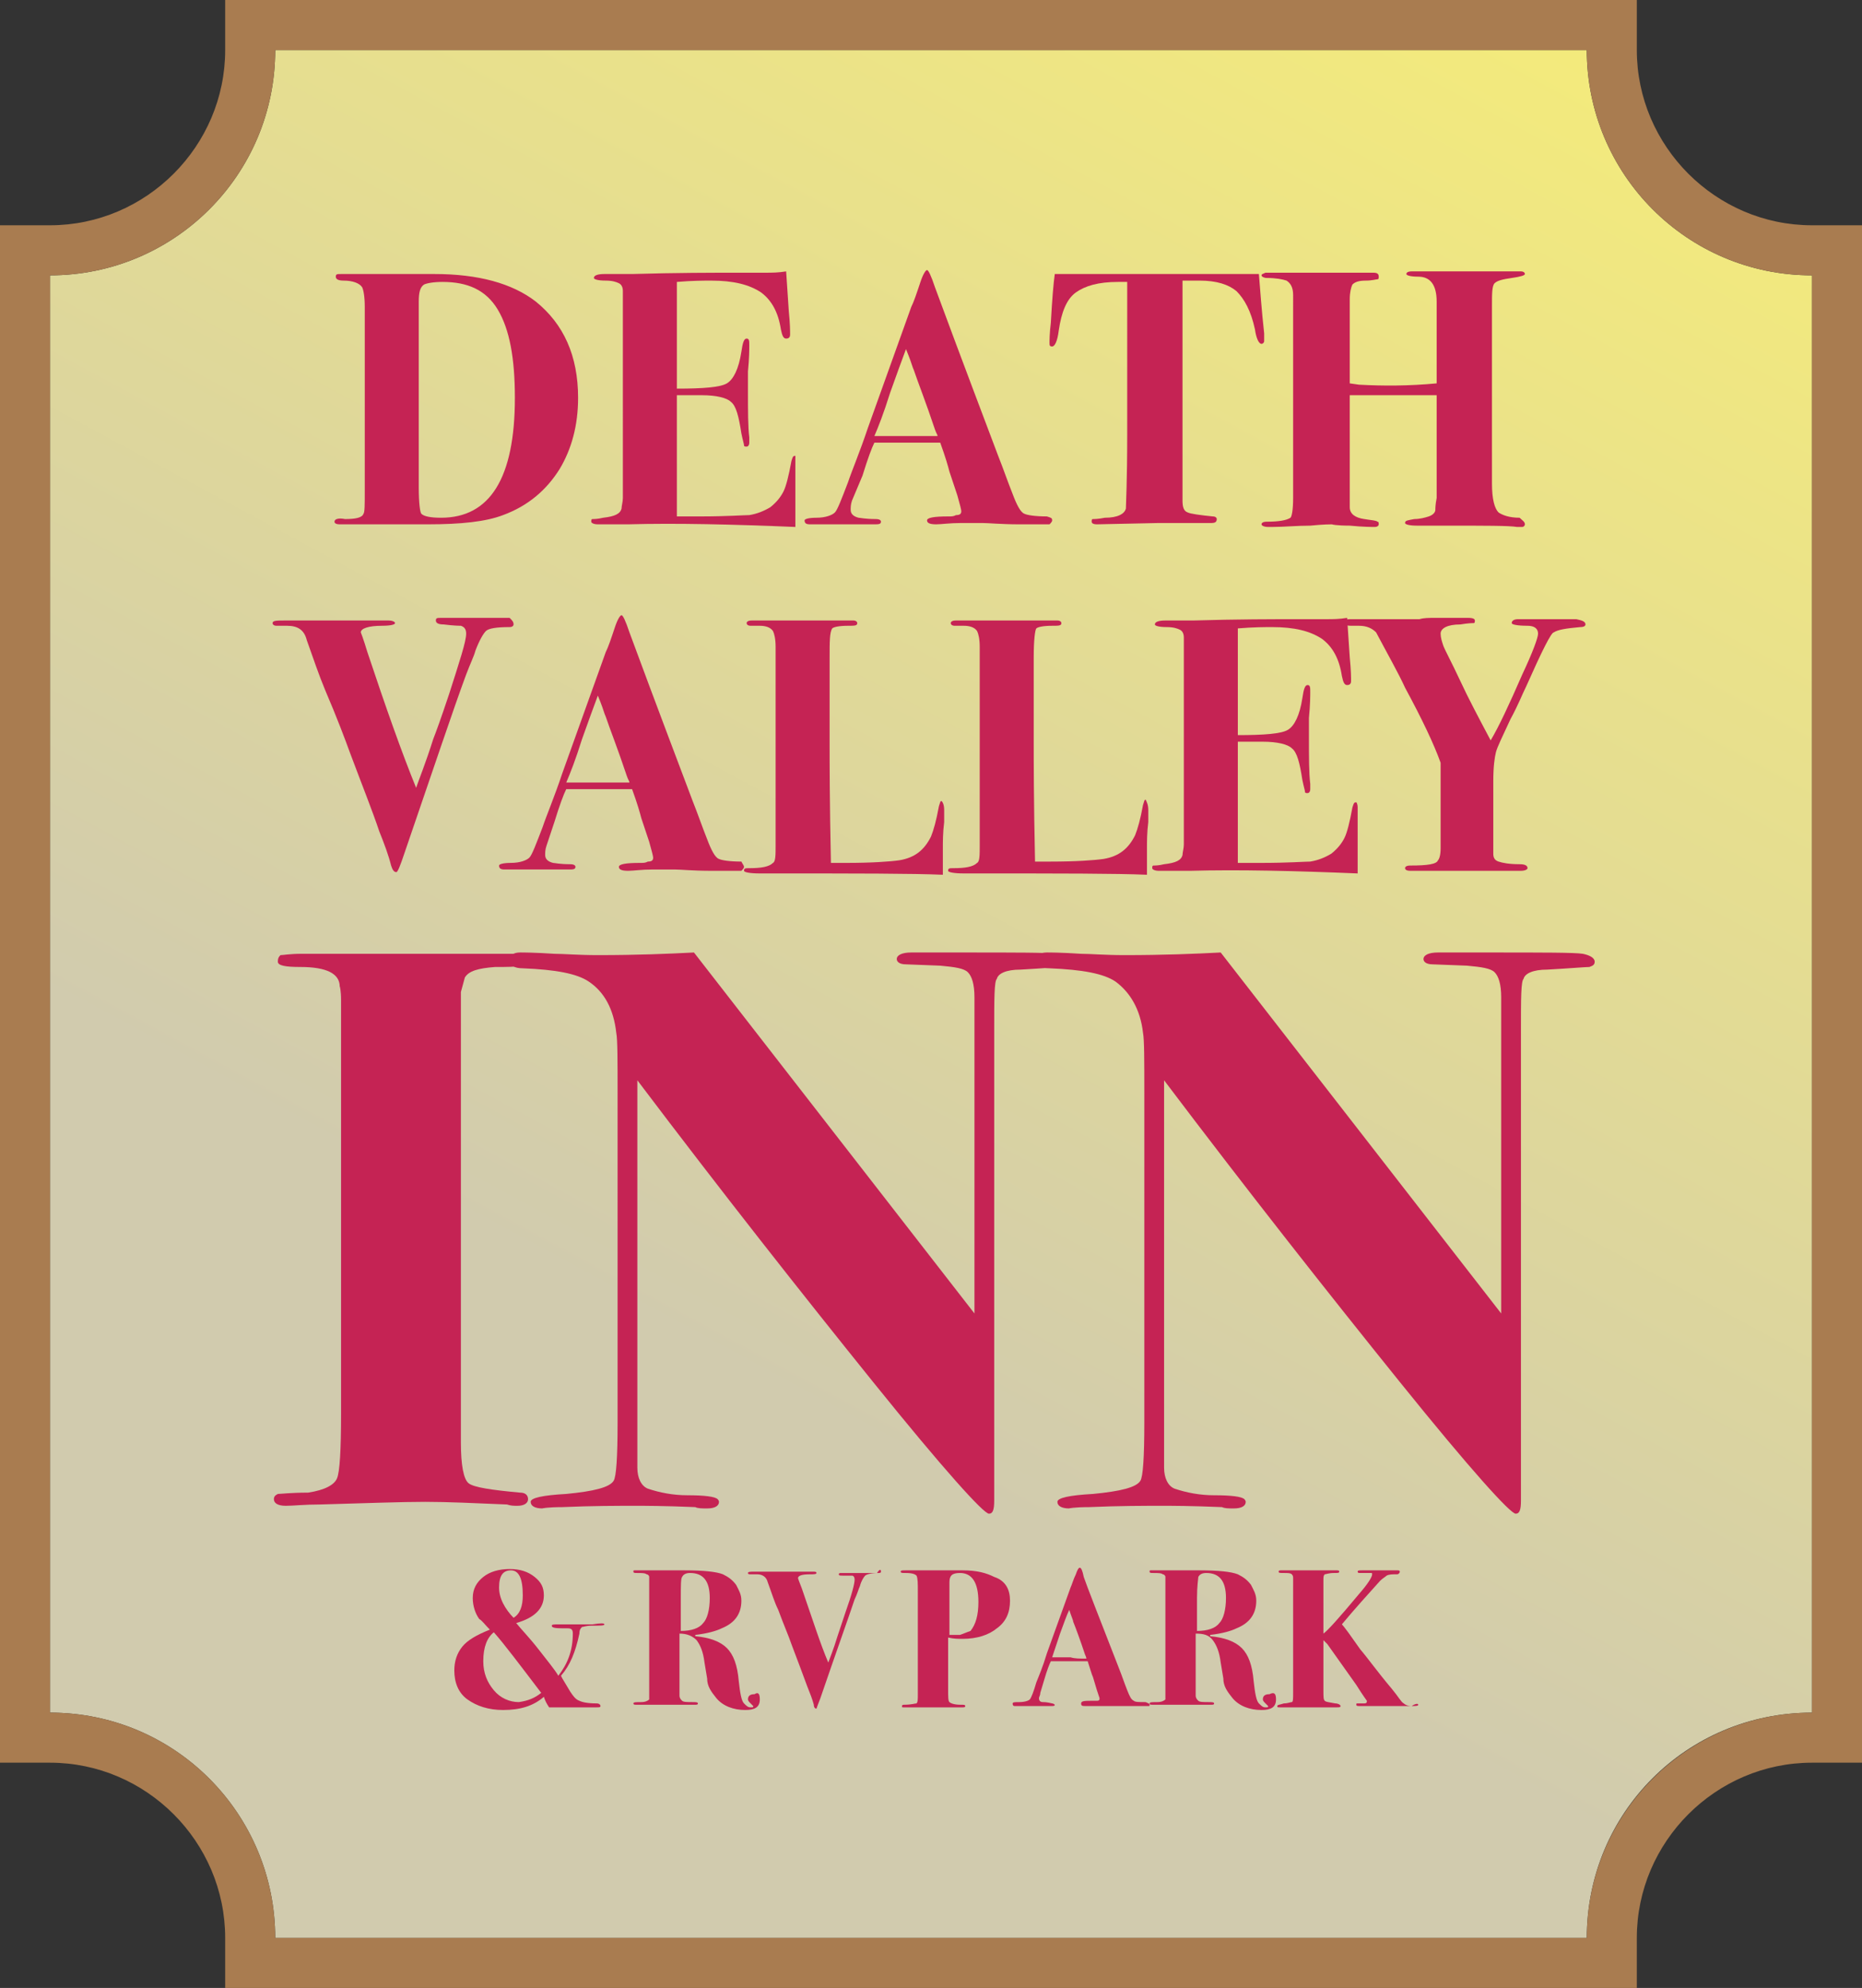 <?xml version="1.0" encoding="utf-8"?>
<!-- Generator: Adobe Illustrator 21.1.0, SVG Export Plug-In . SVG Version: 6.00 Build 0)  -->
<svg version="1.1" id="Layer_1" xmlns="http://www.w3.org/2000/svg" xmlns:xlink="http://www.w3.org/1999/xlink" x="0px" y="0px"
	 viewBox="0 0 141.4 150.9" style="enable-background:new 0 0 141.4 150.9;" xml:space="preserve">
<rect x="0" y="0" width="141.4" height="150.9" fill="#333333" stroke="none"/>
<style type="text/css">
	.st0{fill:url(#SVGID_1_);}
	.st1{fill:#A97C50;}
	.st2{enable-background:new    ;}
	.st3{fill:#C52354;}
</style>
<title>Asset 1</title>
<g id="Layer_2">
	<g id="Layer_1-2">
		
			<linearGradient id="SVGID_1_" gradientUnits="userSpaceOnUse" x1="130.73" y1="532.411" x2="55.4" y2="671.751" gradientTransform="matrix(1 0 0 1 0 -568)">
			<stop  offset="0" style="stop-color:#FFF56B"/>
			<stop  offset="1" style="stop-color:#D1CBAE"/>
		</linearGradient>
		<path class="st0" d="M120.5,147.1H20.9c0-9.4-7.6-17.1-17.1-17.1l0,0V20.9c9.4,0,17.1-7.6,17.1-17.1l0,0h99.6
			c0,9.4,7.6,17.1,17.1,17.1V130C128.1,130,120.5,137.6,120.5,147.1L120.5,147.1z"/>
		<path class="st1" d="M120.5,3.8c0,9.4,7.6,17.1,17.1,17.1V130c-9.4,0-17.1,7.6-17.1,17.1l0,0H20.9c0-9.4-7.6-17.1-17.1-17.1l0,0
			V20.9c9.4,0,17.1-7.6,17.1-17.1l0,0L120.5,3.8 M124.3,0H17.1v3.8c0,7.3-6,13.3-13.3,13.3H0v116.7h3.8c7.3,0,13.3,6,13.3,13.3v3.8
			h107.2v-3.8c0-7.3,6-13.3,13.3-13.3h3.8V17.1h-3.8c-7.3,0-13.3-6-13.3-13.3L124.3,0L124.3,0z"/>
		<g class="st2">
			<path class="st3" d="M43.9,30.2c0,2.1-0.5,3.9-1.4,5.4c-1,1.6-2.4,2.8-4.3,3.5c-1.3,0.5-3.2,0.7-5.7,0.7c0,0-0.2,0-0.6,0
				s-0.9,0-1.6,0h-1c0,0-0.6,0-1.8,0h-1.7c-0.3,0-0.4-0.1-0.4-0.2c0-0.2,0.3-0.3,0.8-0.2c0.8,0,1.3-0.1,1.4-0.4
				c0.1-0.1,0.1-0.7,0.1-1.7v-14c0-0.8-0.1-1.3-0.2-1.5c-0.2-0.3-0.7-0.5-1.4-0.5c-0.4,0-0.6-0.1-0.6-0.3c0-0.2,0.1-0.2,0.4-0.2h0.5
				c1.1,0,2.2,0,3.2,0c1.5,0,2.6,0,3.4,0c3.3,0,5.9,0.7,7.7,2.1C42.8,24.6,43.9,27,43.9,30.2z M39.1,30.2c0-3-0.4-5.2-1.3-6.7
				s-2.3-2.1-4.2-2.1c-0.7,0-1.2,0.1-1.4,0.2c-0.3,0.2-0.4,0.6-0.4,1.3V37c0,1.2,0.1,1.9,0.2,2c0.2,0.2,0.7,0.3,1.5,0.3
				C37.2,39.3,39.1,36.3,39.1,30.2z"/>
			<path class="st3" d="M60.4,35c0,0,0,0.9,0,2.6c0,0.9,0,1.5,0,1.9s0,0.6,0,0.5c-4.8-0.2-9.1-0.3-12.7-0.2h-2.3
				c-0.3,0-0.5-0.1-0.5-0.2c0-0.1,0-0.2,0.1-0.2s0.4,0,0.8-0.1c0.9-0.1,1.3-0.3,1.4-0.7c0-0.2,0.1-0.5,0.1-0.8V23.9
				c0-1.1,0-1.7,0-1.8c0-0.3-0.1-0.5-0.3-0.6s-0.5-0.2-1-0.2c-0.6,0-0.9-0.1-0.9-0.2c0-0.2,0.3-0.3,0.8-0.3s1.2,0,2.1,0
				c3.4-0.1,6.1-0.1,8.3-0.1h1.9c0.4,0,0.9,0,1.5-0.1l0.2,3c0.1,1,0.1,1.5,0.1,1.8c0,0.2-0.1,0.3-0.3,0.3s-0.3-0.2-0.4-0.7
				c-0.2-1.3-0.7-2.2-1.5-2.8c-0.9-0.6-2.1-0.9-3.8-0.9c-0.5,0-1.4,0-2.6,0.1v8.1c2,0,3.3-0.1,3.8-0.4s0.9-1.1,1.1-2.4
				c0.1-0.7,0.2-1,0.4-1s0.2,0.2,0.2,0.5s0,1-0.1,2c0,0.3,0,0.8,0,1.4c0,1.6,0,2.8,0.1,3.6c0,0.1,0,0.2,0,0.4s-0.1,0.3-0.2,0.3
				c-0.1,0-0.2,0-0.2-0.1s-0.1-0.4-0.2-0.9c-0.2-1.3-0.4-2.1-0.8-2.4c-0.3-0.3-1.1-0.5-2.2-0.5h-1.9v9.2h1.8c2,0,3.3-0.1,3.7-0.1
				c0.6-0.1,1.1-0.3,1.6-0.6c0.5-0.4,0.8-0.8,1-1.2s0.4-1.2,0.6-2.3c0.1-0.3,0.1-0.4,0.3-0.4C60.4,34.6,60.4,34.7,60.4,35z"/>
			<path class="st3" d="M79.9,39.5c0,0.1-0.1,0.2-0.2,0.3c-0.1,0-0.5,0-1.1,0c-0.1,0-0.6,0-1.2,0c-1.4,0-2.3-0.1-2.8-0.1
				c-0.6,0-1.1,0-1.6,0c-0.9,0-1.5,0.1-1.9,0.1c-0.5,0-0.7-0.1-0.7-0.3s0.5-0.3,1.6-0.3c0.3,0,0.4,0,0.6-0.1c0.3,0,0.4-0.1,0.4-0.3
				c0-0.1-0.1-0.5-0.3-1.2l-0.6-1.8c-0.1-0.4-0.3-1.1-0.7-2.2h-0.5h-2.1c-0.8,0-1.6,0-2.4,0c-0.2,0.4-0.5,1.2-0.9,2.5L64.7,38
				c-0.1,0.3-0.1,0.5-0.1,0.7c0,0.3,0.2,0.5,0.6,0.6c0.1,0,0.5,0.1,1.3,0.1c0.3,0,0.4,0.1,0.4,0.2c0,0.2-0.2,0.2-0.5,0.2h-4.5
				c-0.1,0-0.2,0-0.4,0c-0.3,0-0.4-0.1-0.4-0.3c0-0.1,0.3-0.2,0.9-0.2c0.7,0,1.2-0.2,1.4-0.4s0.5-1,1-2.3c0.3-0.9,0.9-2.3,1.5-4.1
				l3.3-9.2c0.2-0.4,0.4-1,0.7-1.9c0.2-0.6,0.4-0.9,0.5-0.9s0.3,0.4,0.6,1.3c0.4,1.1,2,5.4,4.8,12.8c0.4,1,0.7,1.9,1.1,2.9
				c0.3,0.8,0.6,1.4,0.9,1.5c0.2,0.1,0.8,0.2,1.7,0.2C79.8,39.3,79.9,39.3,79.9,39.5z M71.2,33.1c0-0.1-0.1-0.2-0.2-0.5
				c-0.7-2.1-1.3-3.6-1.6-4.5c-0.1-0.2-0.2-0.6-0.4-1.1l-0.2-0.5c-0.3,0.8-0.7,1.9-1.2,3.3c-0.5,1.6-0.9,2.6-1.2,3.3
				c0.2,0,0.4,0,0.6,0s0.4,0,0.6,0h1.5C69.6,33.1,70.3,33.1,71.2,33.1z"/>
			<path class="st3" d="M96,25.9c0,0.1-0.1,0.2-0.2,0.2c-0.2,0-0.4-0.4-0.5-1.1c-0.3-1.4-0.8-2.3-1.4-2.9c-0.6-0.5-1.5-0.8-2.8-0.8
				c-0.5,0-0.9,0-1.3,0V38c0,0.5,0.1,0.8,0.4,0.9c0.2,0.1,0.9,0.2,1.9,0.3c0.2,0,0.3,0.1,0.3,0.2c0,0.2-0.1,0.3-0.4,0.3
				c-0.1,0-0.2,0-0.4,0c-0.3,0-0.5,0-0.7,0H88l-4.7,0.1c-0.3,0-0.4-0.1-0.4-0.2c0-0.1,0-0.2,0.1-0.2s0.4,0,0.9-0.1
				c1,0,1.5-0.3,1.6-0.7c0-0.2,0.1-2.1,0.1-5.6V21.4c-0.2,0-0.4,0-0.7,0c-1.5,0-2.5,0.3-3.2,0.8s-1.1,1.5-1.3,2.9
				c-0.1,0.8-0.3,1.2-0.5,1.2s-0.2-0.1-0.2-0.3c0-0.1,0-0.7,0.1-1.5c0.1-1.8,0.2-3,0.3-3.7h0.4h2c0.1,0,0.7,0,1.9,0
				c1.2,0,2.8,0,4.7,0c1,0,2,0,2.8,0s1.6,0,2.3,0c0.6,0,1.1,0,1.4,0c0.1,1.2,0.2,2.7,0.4,4.5C96,25.6,96,25.8,96,25.9z"/>
			<path class="st3" d="M115.8,39.8c0,0.1-0.1,0.2-0.2,0.2s-0.2,0-0.4,0c-0.6-0.1-2.4-0.1-5.4-0.1c-0.3,0-0.7,0-1.3,0h-0.9
				c-0.6,0-0.9-0.1-0.9-0.2c0-0.2,0.2-0.2,0.7-0.3c0.4,0,0.8-0.1,1.1-0.2c0.3-0.1,0.5-0.3,0.5-0.5c0-0.1,0-0.4,0.1-0.9v-1.4V30h-5.6
				c-0.3,0-0.6,0-1,0v8.5c0,0.5,0.4,0.8,1.1,0.9c0.6,0.1,0.9,0.1,1,0.2c0.1,0,0.1,0.1,0.1,0.2c0,0.1-0.1,0.2-0.3,0.2
				c-0.2,0-0.9,0-1.9-0.1c-1,0-1.5-0.1-1.3-0.1c-0.1,0-0.7,0-1.7,0.1c-1,0-2,0.1-2.9,0.1h-0.3c-0.3,0-0.5-0.1-0.5-0.2
				c0-0.1,0.1-0.2,0.4-0.2c0.9,0,1.5-0.1,1.8-0.3c0.1-0.1,0.2-0.6,0.2-1.5V22.4c0-0.6-0.2-0.9-0.5-1.1c-0.3-0.1-0.8-0.2-1.5-0.2
				c-0.2,0-0.4-0.1-0.4-0.2s0.1-0.1,0.3-0.2c-0.1,0,0.6,0,2.1,0h3.4c0.7,0,1.4,0,2.1,0c0.3,0,0.5,0,0.6,0c0.3,0,0.4,0.1,0.4,0.3
				c0,0.1,0,0.2-0.1,0.2s-0.4,0.1-0.9,0.1s-0.8,0.1-1,0.3c-0.1,0.2-0.2,0.6-0.2,1.1v6.4l0.7,0.1c1.8,0.1,3.8,0.1,5.9-0.1v-6.2
				c0-1.3-0.5-1.9-1.4-1.9c-0.6,0-0.9-0.1-0.9-0.2s0.1-0.2,0.4-0.2h0.3c0.3,0,0.8,0,1.5,0s1.5,0,2.4,0h2.1h2c0.2,0,0.3,0.1,0.3,0.2
				s-0.3,0.2-1,0.3c-0.7,0.1-1.1,0.2-1.3,0.4c-0.2,0.2-0.2,0.8-0.2,1.7v13.5c0,1.2,0.2,1.9,0.5,2.2c0.3,0.2,0.8,0.4,1.6,0.4
				C115.6,39.5,115.8,39.6,115.8,39.8z"/>
		</g>
		<g class="st2">
			<path class="st3" d="M39,47.4c0,0.1-0.1,0.2-0.3,0.2c-1,0-1.6,0.1-1.8,0.3s-0.5,0.7-0.8,1.5c-0.1,0.4-0.4,1-0.7,1.8
				c-1,2.7-2.5,7.2-4.7,13.6c-0.3,0.9-0.5,1.4-0.6,1.4c-0.2,0-0.3-0.2-0.4-0.5c-0.2-0.8-0.5-1.6-0.9-2.6c-0.5-1.5-1.3-3.5-2.2-5.9
				c-0.4-1.1-1-2.7-1.9-4.8c-0.5-1.2-0.9-2.4-1.4-3.8c-0.2-0.8-0.7-1.1-1.5-1.1H21c-0.2,0-0.3-0.1-0.3-0.2c0-0.2,0.3-0.2,1-0.2h4.6
				c0.2,0,0.4,0,0.7,0c0.3,0,0.7,0,1,0h1.5c0.3,0,0.5,0.1,0.5,0.2c0,0.1-0.3,0.2-1,0.2c-1,0-1.6,0.2-1.6,0.5c0,0,0.2,0.5,0.5,1.5
				c1.4,4.2,2.6,7.6,3.7,10.3c0.2-0.6,0.7-1.8,1.3-3.7c0.2-0.5,0.6-1.6,1.2-3.4c0.8-2.5,1.3-4,1.3-4.6c0-0.3-0.1-0.5-0.4-0.6
				c-0.1,0-0.5,0-1.3-0.1c-0.4,0-0.6-0.1-0.6-0.3s0.1-0.2,0.4-0.2H35h1h0.7c0.2,0,0.4,0,0.6,0c0.3,0,0.5,0,0.9,0h0.5
				C38.9,47.1,39,47.2,39,47.4z"/>
			<path class="st3" d="M56.5,65.8c0,0.1-0.1,0.2-0.2,0.3c-0.1,0-0.5,0-1.1,0c-0.1,0-0.6,0-1.2,0c-1.4,0-2.3-0.1-2.8-0.1
				c-0.6,0-1.1,0-1.6,0c-0.9,0-1.5,0.1-1.9,0.1c-0.5,0-0.7-0.1-0.7-0.3c0-0.2,0.5-0.3,1.6-0.3c0.3,0,0.4,0,0.6-0.1
				c0.3,0,0.4-0.1,0.4-0.3c0-0.1-0.1-0.5-0.3-1.2l-0.6-1.8c-0.1-0.4-0.3-1.1-0.7-2.2h-0.5h-2.1c-0.8,0-1.6,0-2.4,0
				c-0.2,0.4-0.5,1.2-0.9,2.5l-0.6,1.8c-0.1,0.3-0.1,0.5-0.1,0.7c0,0.3,0.2,0.5,0.6,0.6c0.1,0,0.5,0.1,1.3,0.1
				c0.3,0,0.4,0.1,0.4,0.2c0,0.2-0.2,0.2-0.5,0.2h-4.5c-0.1,0-0.2,0-0.4,0c-0.3,0-0.4-0.1-0.4-0.3c0-0.1,0.3-0.2,0.9-0.2
				c0.7,0,1.2-0.2,1.4-0.4s0.5-1,1-2.3c0.3-0.9,0.9-2.3,1.5-4.1l3.3-9.2c0.2-0.4,0.4-1,0.7-1.9c0.2-0.6,0.4-0.9,0.5-0.9
				s0.3,0.4,0.6,1.3c0.4,1.1,2,5.4,4.8,12.8c0.4,1,0.7,1.9,1.1,2.9c0.3,0.8,0.6,1.4,0.9,1.5c0.2,0.1,0.8,0.2,1.7,0.2
				C56.4,65.6,56.5,65.7,56.5,65.8z M47.8,59.4c0-0.1-0.1-0.2-0.2-0.5c-0.7-2.1-1.3-3.6-1.6-4.5c-0.1-0.2-0.2-0.6-0.4-1.1l-0.2-0.5
				c-0.3,0.8-0.7,1.9-1.2,3.3c-0.5,1.6-0.9,2.6-1.2,3.3c0.2,0,0.4,0,0.6,0c0.2,0,0.4,0,0.6,0h1.5C46.2,59.4,46.9,59.4,47.8,59.4z"/>
			<path class="st3" d="M71.7,61.5c0,0.3,0,0.6,0,0.9c-0.1,0.8-0.1,1.5-0.1,2v2c-2.3-0.1-6.6-0.1-12.7-0.1h-1.2
				c-0.8,0-1.2-0.1-1.2-0.2c0-0.2,0.1-0.2,0.4-0.2c0.9,0,1.5-0.1,1.8-0.4c0.2-0.1,0.2-0.6,0.2-1.3V49.1c0-0.6-0.1-1-0.2-1.2
				c-0.2-0.3-0.6-0.4-1-0.4H57c-0.2,0-0.3-0.1-0.3-0.2c0-0.1,0.1-0.2,0.4-0.2c0.1,0,0.3,0,0.4,0h7c0.1,0,0.2,0,0.3,0
				c0.2,0,0.3,0.1,0.3,0.2c0,0.2-0.2,0.2-0.7,0.2c-0.7,0-1.1,0.1-1.2,0.2C63,48,63,48.7,63,50v6.5c0,1.3,0,4.3,0.1,9
				c0.3,0,0.7,0,1.2,0c1.9,0,3.3-0.1,4-0.2c1.2-0.2,1.9-0.8,2.4-1.8c0.2-0.5,0.4-1.2,0.6-2.3c0.1-0.3,0.1-0.4,0.2-0.4
				C71.6,60.9,71.7,61.1,71.7,61.5z"/>
			<path class="st3" d="M87.2,61.5c0,0.3,0,0.6,0,0.9c-0.1,0.8-0.1,1.5-0.1,2v2c-2.3-0.1-6.6-0.1-12.7-0.1h-1.2
				c-0.8,0-1.2-0.1-1.2-0.2c0-0.2,0.1-0.2,0.4-0.2c0.9,0,1.5-0.1,1.8-0.4c0.2-0.1,0.2-0.6,0.2-1.3V49.1c0-0.6-0.1-1-0.2-1.2
				c-0.2-0.3-0.6-0.4-1-0.4h-0.7c-0.2,0-0.3-0.1-0.3-0.2c0-0.1,0.1-0.2,0.4-0.2c0.1,0,0.3,0,0.4,0h7c0.1,0,0.2,0,0.3,0
				c0.2,0,0.3,0.1,0.3,0.2c0,0.2-0.2,0.2-0.7,0.2c-0.7,0-1.1,0.1-1.2,0.2s-0.2,0.9-0.2,2.2v6.5c0,1.3,0,4.3,0.1,9c0.3,0,0.7,0,1.2,0
				c1.9,0,3.3-0.1,4-0.2c1.2-0.2,1.9-0.8,2.4-1.8c0.2-0.5,0.4-1.2,0.6-2.3c0.1-0.3,0.1-0.4,0.2-0.4C87.1,60.9,87.2,61.1,87.2,61.5z"
				/>
			<path class="st3" d="M103.1,61.3c0,0,0,0.9,0,2.6c0,0.9,0,1.5,0,1.9c0,0.4,0,0.6,0,0.5c-4.8-0.2-9.1-0.3-12.7-0.2H88
				c-0.3,0-0.5-0.1-0.5-0.2c0-0.1,0-0.2,0.1-0.2s0.4,0,0.8-0.1c0.9-0.1,1.3-0.3,1.4-0.7c0-0.2,0.1-0.5,0.1-0.8V50.2
				c0-1.1,0-1.7,0-1.8c0-0.3-0.1-0.5-0.3-0.6c-0.2-0.1-0.5-0.2-1-0.2c-0.6,0-0.9-0.1-0.9-0.2c0-0.2,0.3-0.3,0.8-0.3s1.2,0,2.1,0
				C94,47,96.7,47,98.9,47h1.9c0.4,0,0.9,0,1.5-0.1l0.2,3c0.1,1,0.1,1.5,0.1,1.8c0,0.2-0.1,0.3-0.3,0.3s-0.3-0.2-0.4-0.7
				c-0.2-1.3-0.7-2.2-1.5-2.8c-0.9-0.6-2.1-0.9-3.8-0.9c-0.5,0-1.4,0-2.6,0.1v8.1c2,0,3.3-0.1,3.8-0.4c0.5-0.3,0.9-1.1,1.1-2.4
				c0.1-0.7,0.2-1,0.4-1c0.2,0,0.2,0.2,0.2,0.5s0,1-0.1,2c0,0.3,0,0.8,0,1.4c0,1.6,0,2.8,0.1,3.6c0,0.1,0,0.2,0,0.4
				s-0.1,0.3-0.2,0.3s-0.2,0-0.2-0.1s-0.1-0.4-0.2-0.9c-0.2-1.3-0.4-2.1-0.8-2.4c-0.3-0.3-1.1-0.5-2.2-0.5H94v9.2h1.8
				c2,0,3.3-0.1,3.7-0.1c0.6-0.1,1.1-0.3,1.6-0.6c0.5-0.4,0.8-0.8,1-1.2s0.4-1.2,0.6-2.3c0.1-0.3,0.1-0.4,0.3-0.4
				C103,60.9,103.1,61,103.1,61.3z"/>
			<path class="st3" d="M120.4,47.4c0,0.1-0.1,0.2-0.4,0.2c-1.1,0.1-1.7,0.2-2,0.4c-0.2,0-0.9,1.4-2.1,4.1c-0.3,0.6-0.6,1.4-1.2,2.5
				c-0.6,1.3-1,2.1-1.1,2.5s-0.2,1.1-0.2,2.2v5.5c0,0.3,0.1,0.5,0.4,0.6s0.8,0.2,1.6,0.2c0.4,0,0.6,0.1,0.6,0.3
				c0,0.1-0.2,0.2-0.5,0.2c-0.1,0-0.3,0-0.6,0c-0.4,0-1,0-1.8,0h-2.2c-0.1,0-0.3,0-0.7,0c-0.5,0-1,0-1.4,0h-1.7
				c-0.3,0-0.4-0.1-0.4-0.2s0.1-0.2,0.4-0.2c1.3,0,2-0.1,2.1-0.4c0.1-0.1,0.2-0.4,0.2-0.9v-6.5c-0.5-1.4-1.4-3.3-2.7-5.7
				c-0.5-1.1-1.3-2.5-2.2-4.2c-0.3-0.3-0.7-0.5-1.3-0.5h-0.3c-0.1,0-0.2,0-0.3,0c-0.4,0-0.5-0.1-0.5-0.3s0.2-0.2,0.6-0.2
				c-0.1,0,0,0,0.2,0s0.6,0,1.1,0h3.2c0.1,0,0.3,0,0.6,0c0.3-0.1,0.7-0.1,1.2-0.1h1.6c0.2,0,0.4,0,0.6,0s0.3,0,0.3,0
				c0.4,0,0.5,0.1,0.5,0.2c0,0.1,0,0.2-0.1,0.2s-0.4,0-1,0.1c-1,0-1.5,0.3-1.5,0.7c0,0.3,0.1,0.6,0.2,0.9s0.6,1.2,1.3,2.7
				c0.6,1.3,1.4,2.8,2.3,4.5c0.6-1,1.4-2.7,2.4-5c0.8-1.7,1.2-2.8,1.2-3.1c0-0.4-0.3-0.6-0.8-0.6c-0.8,0-1.2-0.1-1.2-0.2
				c0-0.2,0.2-0.3,0.5-0.3h0.8c0.5,0,1.4,0,2.6,0h1C120.2,47.1,120.4,47.2,120.4,47.4z"/>
		</g>
		<g class="st2">
			<path class="st3" d="M40.1,113.8c0,0.3-0.3,0.5-0.8,0.5c-0.3,0-0.5,0-0.8-0.1c-2.4-0.1-4.5-0.2-6.2-0.2c-1.8,0-4.5,0.1-8,0.2
				c-1.2,0-2,0.1-2.6,0.1s-0.9-0.2-0.9-0.5c0-0.2,0.1-0.3,0.3-0.4c0.2,0,1-0.1,2.3-0.1c1.3-0.2,2-0.6,2.2-1.1s0.3-2.1,0.3-4.9V78.1
				c0-0.8,0-1.5,0-2.2s-0.1-1.1-0.1-1c0-1-1-1.5-3-1.5c-1.1,0-1.7-0.1-1.7-0.4s0.1-0.4,0.2-0.5c0.2,0,0.7-0.1,1.6-0.1
				c-0.4,0,0.3,0,2.2,0c1.9,0,3.5,0,4.8,0H33c0.6,0,1.6,0,2.8,0s2,0,2.5,0h0.6c0.5,0,0.8,0.2,0.8,0.5c0,0.2-0.1,0.4-0.3,0.4
				c-0.2,0.1-0.8,0.1-1.8,0.1c-1.3,0.1-2,0.3-2.3,0.8L35,75.3v34.2c0,1.7,0.2,2.8,0.6,3.1s1.7,0.5,3.9,0.7
				C39.9,113.3,40.1,113.5,40.1,113.8z"/>
			<path class="st3" d="M81.1,73c0,0.2-0.1,0.3-0.4,0.4c-0.3,0-1.4,0.1-3.2,0.2c-1.1,0-1.7,0.3-1.8,0.7c-0.2,0.2-0.2,1.5-0.2,3.9v7
				c0,4.7,0,10.8,0,18.4v10.3c0,0.7-0.1,1-0.4,1c-0.4,0-3.4-3.3-8.8-10S54.9,90.6,48.4,82v4.5c0,1.5,0,2.9,0,4s0,1.8,0,2.1v18.8
				c0,0.8,0.3,1.4,0.8,1.6c0.9,0.3,1.9,0.5,3,0.5c1.3,0,2.1,0.1,2.3,0.3c0,0,0.1,0.1,0.1,0.2c0,0.3-0.3,0.5-0.9,0.5
				c-0.4,0-0.7,0-0.9-0.1c-2.4-0.1-3.9-0.1-4.5-0.1c-1.4,0-3.3,0-5.6,0.1c-1.1,0-1.6,0.1-1.5,0.1c-0.6,0-0.9-0.2-0.9-0.5
				s0.9-0.5,2.7-0.6c2.1-0.2,3.3-0.5,3.6-1c0.2-0.3,0.3-1.8,0.3-4.4V83c0-2.5,0-4.1-0.1-4.6c-0.2-1.8-0.9-3.1-2.1-3.9
				c-0.9-0.6-2.5-0.9-5-1c-0.6,0-1-0.2-1-0.6s0.3-0.6,0.8-0.6c0.2,0,1.1,0,2.6,0.1c0.7,0,1.8,0.1,3.3,0.1c3,0,5.4-0.1,7.3-0.2
				L74,99.7v-24c0-1-0.2-1.6-0.5-1.9s-1-0.4-2.1-0.5l-2.6-0.1c-0.5,0-0.7-0.2-0.7-0.4c0-0.3,0.4-0.5,1.1-0.5h1.3c0.2,0,0.6,0,1.2,0
				c0.5,0,1,0,1.4,0c4.1,0,6.5,0,7.1,0.1S81.1,72.7,81.1,73z"/>
			<path class="st3" d="M121.1,73c0,0.2-0.1,0.3-0.4,0.4c-0.3,0-1.4,0.1-3.2,0.2c-1.1,0-1.7,0.3-1.8,0.7c-0.2,0.2-0.2,1.5-0.2,3.9v7
				c0,4.7,0,10.8,0,18.4v10.3c0,0.7-0.1,1-0.4,1c-0.4,0-3.4-3.3-8.8-10S94.9,90.6,88.4,82v4.5c0,1.5,0,2.9,0,4s0,1.8,0,2.1v18.8
				c0,0.8,0.3,1.4,0.8,1.6c0.9,0.3,1.9,0.5,3,0.5c1.3,0,2.1,0.1,2.3,0.3c0,0,0.1,0.1,0.1,0.2c0,0.3-0.3,0.5-0.9,0.5
				c-0.4,0-0.7,0-0.9-0.1c-2.4-0.1-3.9-0.1-4.5-0.1c-1.4,0-3.3,0-5.6,0.1c-1.1,0-1.6,0.1-1.5,0.1c-0.6,0-0.9-0.2-0.9-0.5
				s0.9-0.5,2.7-0.6c2.1-0.2,3.3-0.5,3.6-1c0.2-0.3,0.3-1.8,0.3-4.4V83c0-2.5,0-4.1-0.1-4.6c-0.2-1.8-1-3.1-2.1-3.9
				c-0.9-0.6-2.5-0.9-5-1c-0.6,0-1-0.2-1-0.6s0.3-0.6,0.8-0.6c0.2,0,1.1,0,2.6,0.1c0.7,0,1.8,0.1,3.3,0.1c3,0,5.4-0.1,7.3-0.2
				L114,99.7v-24c0-1-0.2-1.6-0.5-1.9s-1-0.4-2.1-0.5l-2.6-0.1c-0.5,0-0.7-0.2-0.7-0.4c0-0.3,0.4-0.5,1.1-0.5h1.3c0.2,0,0.6,0,1.2,0
				c0.5,0,1,0,1.4,0c4.1,0,6.5,0,7.1,0.1C120.7,72.5,121.1,72.7,121.1,73z"/>
		</g>
		<g class="st2">
			<path class="st3" d="M45.9,123.3c0,0.1-0.3,0.1-1,0.1c-0.4,0-0.6,0.1-0.7,0.1c-0.1,0.1-0.2,0.2-0.2,0.5c-0.3,1.4-0.7,2.4-1.4,3.2
				l0.1,0.2l0.3,0.5l0.3,0.5c0.2,0.3,0.4,0.6,0.7,0.7c0.2,0.1,0.6,0.2,1.3,0.2c0.2,0,0.3,0.1,0.3,0.2c0,0.1-0.1,0.1-0.3,0.1h-0.9
				c-0.6,0-0.9,0-0.7,0c-0.3,0-1,0-2,0c-0.2-0.3-0.3-0.5-0.4-0.8c-0.8,0.7-1.8,1-3.1,1c-1.1,0-2-0.3-2.7-0.8s-1-1.3-1-2.2
				c0-0.7,0.2-1.3,0.6-1.8c0.4-0.5,1.1-0.9,2.1-1.3c-0.4-0.4-0.6-0.7-0.8-0.8c-0.3-0.4-0.5-1-0.5-1.6c0-0.7,0.3-1.2,0.8-1.6
				s1.2-0.6,2-0.6s1.4,0.2,1.9,0.6s0.7,0.8,0.7,1.4c0,1-0.7,1.7-2.1,2.1c0.4,0.5,1,1.1,1.7,2s1.2,1.5,1.5,2c0.7-0.9,1.1-1.9,1.1-3.2
				c0-0.3-0.1-0.4-0.4-0.4c-0.8,0-1.2,0-1.2-0.2c0-0.1,0.2-0.1,0.5-0.1h1.3H45C45.6,123.2,45.9,123.2,45.9,123.3z M41.1,128.5
				c-1.6-2.1-2.8-3.7-3.6-4.6c-0.5,0.4-0.8,1.1-0.8,2.2c0,0.9,0.3,1.6,0.8,2.2s1.2,0.9,1.9,0.9C40.1,129.1,40.6,128.9,41.1,128.5z
				 M39.7,121.1c0-1.3-0.3-1.9-0.9-1.9c-0.6,0-0.9,0.4-0.9,1.3c0,0.4,0.1,0.8,0.3,1.2c0.2,0.4,0.5,0.8,0.8,1.1
				C39.5,122.5,39.7,121.9,39.7,121.1z"/>
			<path class="st3" d="M57.7,129c0,0.6-0.4,0.8-1.1,0.8c-0.9,0-1.7-0.3-2.2-0.9c-0.4-0.5-0.7-0.9-0.7-1.5l-0.2-1.2
				c-0.1-0.8-0.3-1.3-0.6-1.7c-0.3-0.3-0.7-0.5-1.3-0.5v3.4c0,0.8,0,1.2,0,1.3c0,0.2,0.1,0.3,0.2,0.4s0.4,0.1,0.8,0.1
				c0.2,0,0.4,0,0.4,0.1s-0.1,0.1-0.2,0.1h-1.5h-0.2c-0.2,0-0.4,0-0.5,0h-1.1c-0.1,0-0.2,0-0.3,0s-0.2,0-0.2,0h-0.7
				c-0.1,0-0.2,0-0.2-0.1s0.2-0.1,0.6-0.1c0.3,0,0.5-0.1,0.6-0.2c0-0.1,0-0.3,0-0.6v-7.8c0-0.5,0-0.8,0-0.9s-0.1-0.2-0.2-0.2
				c-0.1-0.1-0.4-0.1-0.7-0.1c-0.2,0-0.3,0-0.3-0.1s0-0.1,0.1-0.1s0.3,0,0.7,0h0.3c0.2,0,0.4,0,0.5,0h0.5c0,0,0.1,0,0.3,0
				s0.4,0,0.5,0h1c1.4,0,2.4,0.1,2.9,0.3c0.4,0.2,0.7,0.4,1,0.8c0.2,0.4,0.4,0.7,0.4,1.2c0,1-0.5,1.7-1.5,2.1
				c-0.4,0.2-1.1,0.4-2,0.5v0.1c1.1,0.1,1.9,0.4,2.4,0.9s0.8,1.3,0.9,2.5c0.1,0.9,0.2,1.5,0.4,1.7c0.2,0.2,0.3,0.3,0.5,0.3
				s0.2,0,0.2-0.1c0,0-0.1-0.1-0.2-0.2c-0.1-0.1-0.2-0.2-0.2-0.3c0-0.3,0.2-0.4,0.5-0.4C57.6,128.4,57.7,128.6,57.7,129z
				 M53.9,121.3c0-1.3-0.5-1.9-1.5-1.9c-0.3,0-0.5,0.1-0.6,0.3c-0.1,0.1-0.1,0.7-0.1,1.6v2.5c0.8,0,1.4-0.2,1.7-0.6
				C53.7,122.9,53.9,122.2,53.9,121.3z"/>
			<path class="st3" d="M66.9,119.3c0,0.1-0.1,0.1-0.2,0.1c-0.5,0-0.9,0.1-1,0.2s-0.3,0.4-0.4,0.8c-0.1,0.2-0.2,0.6-0.4,1
				c-0.5,1.5-1.4,4-2.6,7.5c-0.2,0.5-0.3,0.8-0.3,0.8c-0.1,0-0.2-0.1-0.2-0.3c-0.1-0.4-0.3-0.9-0.5-1.4c-0.3-0.8-0.7-1.9-1.2-3.2
				c-0.2-0.6-0.6-1.5-1-2.6c-0.3-0.6-0.5-1.3-0.8-2.1c-0.1-0.4-0.4-0.6-0.8-0.6H57c-0.1,0-0.2,0-0.2-0.1s0.2-0.1,0.5-0.1h2.6
				c0.1,0,0.2,0,0.4,0s0.4,0,0.6,0h0.8c0.2,0,0.3,0,0.3,0.1s-0.2,0.1-0.5,0.1c-0.6,0-0.9,0.1-0.9,0.3c0,0,0.1,0.3,0.3,0.8
				c0.8,2.3,1.4,4.2,2,5.6c0.1-0.3,0.4-1,0.7-2c0.1-0.3,0.3-0.9,0.6-1.8c0.5-1.4,0.7-2.2,0.7-2.5c0-0.2-0.1-0.3-0.2-0.3
				s-0.3,0-0.7,0c-0.2,0-0.3,0-0.3-0.1s0.1-0.1,0.2-0.1h0.7h0.5h0.4c0.1,0,0.2,0,0.3,0c0.1,0,0.3,0,0.5,0h0.3
				C66.8,119.1,66.9,119.1,66.9,119.3z"/>
			<path class="st3" d="M76.7,121.5c0,0.9-0.3,1.6-1,2.1c-0.6,0.5-1.5,0.8-2.6,0.8c-0.3,0-0.7,0-1.1-0.1v3.9c0,0.6,0,0.9,0.1,1
				s0.4,0.2,0.8,0.2c0.3,0,0.4,0,0.4,0.1s-0.1,0.1-0.2,0.1H73c0,0-0.3,0-0.7,0c-0.4,0-0.8,0-1.3,0h-1.8c-0.3,0-0.5,0-0.6,0
				s-0.1,0-0.1-0.1s0.1-0.1,0.2-0.1c0.5,0,0.8-0.1,0.9-0.1c0.1-0.1,0.1-0.3,0.1-0.7v-7.8c0-0.6,0-1-0.1-1.2
				c-0.1-0.1-0.3-0.2-0.8-0.2c-0.3,0-0.4,0-0.4-0.1s0.1-0.1,0.4-0.1h4.3c1.1,0,1.8,0.2,2.4,0.5C76.4,120,76.7,120.7,76.7,121.5z
				 M74.3,121.6c0-1.5-0.5-2.2-1.4-2.2c-0.6,0-0.8,0.2-0.8,0.7v4c0.4,0,0.7,0,0.8,0c0.3-0.1,0.5-0.2,0.8-0.3
				C74.1,123.3,74.3,122.6,74.3,121.6z"/>
			<path class="st3" d="M87.3,129.4c0,0.1,0,0.1-0.1,0.1s-0.3,0-0.6,0c-0.1,0-0.3,0-0.7,0c-0.7,0-1.3,0-1.5,0c-0.3,0-0.6,0-0.9,0
				c-0.5,0-0.8,0-1,0c-0.3,0-0.4,0-0.4-0.2s0.3-0.2,0.9-0.2c0.1,0,0.2,0,0.3,0c0.2,0,0.2-0.1,0.2-0.2c0,0-0.1-0.3-0.2-0.6l-0.3-1
				c-0.1-0.2-0.2-0.6-0.4-1.2h-0.3h-1.2c-0.4,0-0.9,0-1.3,0c-0.1,0.2-0.3,0.7-0.5,1.4l-0.3,1c0,0.2-0.1,0.3-0.1,0.4
				c0,0.2,0.1,0.3,0.3,0.3c0.1,0,0.3,0,0.7,0.1c0.1,0,0.2,0.1,0.2,0.1c0,0.1-0.1,0.1-0.3,0.1h-2.5c-0.1,0-0.1,0-0.2,0
				s-0.2,0-0.2-0.2c0-0.1,0.2-0.1,0.5-0.1c0.4,0,0.7-0.1,0.8-0.2s0.3-0.6,0.5-1.3c0.2-0.5,0.5-1.2,0.8-2.2l1.8-5
				c0.1-0.2,0.2-0.6,0.4-1c0.1-0.3,0.2-0.5,0.3-0.5c0.1,0,0.2,0.2,0.3,0.7c0.2,0.6,1.1,2.9,2.7,7c0.2,0.5,0.4,1.1,0.6,1.6
				c0.2,0.5,0.3,0.7,0.5,0.8c0.1,0.1,0.4,0.1,0.9,0.1C87.2,129.3,87.3,129.3,87.3,129.4z M82.5,125.9c0,0,0-0.1-0.1-0.3
				c-0.4-1.2-0.7-2-0.9-2.5c0-0.1-0.1-0.3-0.2-0.6l-0.1-0.3c-0.2,0.4-0.4,1-0.7,1.8c-0.3,0.9-0.5,1.5-0.6,1.8c0.1,0,0.2,0,0.3,0
				c0.1,0,0.2,0,0.3,0h0.8C81.6,125.9,82,125.9,82.5,125.9z"/>
			<path class="st3" d="M96.9,129c0,0.6-0.4,0.8-1.1,0.8c-0.9,0-1.7-0.3-2.2-0.9c-0.4-0.5-0.7-0.9-0.7-1.5l-0.2-1.2
				c-0.1-0.8-0.3-1.3-0.6-1.7s-0.7-0.5-1.3-0.5v3.4c0,0.8,0,1.2,0,1.3c0,0.2,0.1,0.3,0.2,0.4c0.1,0.1,0.4,0.1,0.8,0.1
				c0.2,0,0.4,0,0.4,0.1s-0.1,0.1-0.2,0.1h-1.5h-0.2c-0.2,0-0.4,0-0.5,0h-1.1c-0.1,0-0.2,0-0.3,0c-0.1,0-0.2,0-0.2,0h-0.7
				c-0.1,0-0.2,0-0.2-0.1s0.2-0.1,0.6-0.1c0.3,0,0.5-0.1,0.6-0.2c0-0.1,0-0.3,0-0.6v-7.8c0-0.5,0-0.8,0-0.9s-0.1-0.2-0.2-0.2
				c-0.1-0.1-0.4-0.1-0.7-0.1c-0.2,0-0.3,0-0.3-0.1s0-0.1,0.1-0.1s0.3,0,0.7,0h0.3c0.2,0,0.4,0,0.5,0h0.5c0,0,0.1,0,0.3,0
				c0.2,0,0.4,0,0.5,0h0.9c1.4,0,2.4,0.1,2.9,0.3c0.4,0.2,0.7,0.4,1,0.8c0.2,0.4,0.4,0.7,0.4,1.2c0,1-0.5,1.7-1.5,2.1
				c-0.4,0.2-1.1,0.4-2,0.5v0.1c1.1,0.1,1.9,0.4,2.4,0.9s0.8,1.3,0.9,2.5c0.1,0.9,0.2,1.5,0.4,1.7s0.3,0.3,0.5,0.3s0.2,0,0.2-0.1
				c0,0-0.1-0.1-0.2-0.2c-0.1-0.1-0.2-0.2-0.2-0.3c0-0.3,0.2-0.4,0.5-0.4C96.8,128.4,96.9,128.6,96.9,129z M93.1,121.3
				c0-1.3-0.5-1.9-1.5-1.9c-0.3,0-0.5,0.1-0.6,0.3c0,0.1-0.1,0.7-0.1,1.6v2.5c0.8,0,1.4-0.2,1.7-0.6
				C92.9,122.9,93.1,122.2,93.1,121.3z"/>
			<path class="st3" d="M107.7,129.4c0,0.1-0.2,0.1-0.6,0.1c-0.3,0-0.8,0-1.4,0c-0.5,0-0.8,0-0.9,0H104h-0.7c-0.2,0-0.3,0-0.3-0.1
				s0-0.1,0.1-0.1s0.2,0,0.5,0c0.2,0,0.2-0.1,0.2-0.2c0,0-0.3-0.4-0.8-1.2l-2.2-3.1c-0.1-0.1-0.2-0.2-0.3-0.3v3.8
				c0,0.5,0,0.7,0.1,0.8s0.3,0.1,0.8,0.2c0.2,0,0.4,0.1,0.4,0.2s-0.1,0.1-0.3,0.1h-1c-0.6,0-1.3,0-1.9,0c-0.1,0-0.3,0-0.5,0
				s-0.4,0-0.7,0h-0.2c-0.2,0-0.2,0-0.2-0.1s0.2-0.1,0.5-0.2c0.3,0,0.5-0.1,0.6-0.1s0.1-0.3,0.1-0.7v-8.7c0-0.1,0-0.2-0.1-0.3
				c-0.1-0.1-0.3-0.1-0.6-0.1c-0.3,0-0.4,0-0.4-0.1s0.1-0.1,0.2-0.1h1.8c0,0,0.1,0,0.2,0s0.2,0,0.3,0h0.9h0.6c0.1,0,0.2,0,0.4,0
				c0.1,0,0.2,0,0.2,0.1s-0.1,0.1-0.4,0.1c-0.4,0-0.6,0.1-0.7,0.1c-0.1,0.1-0.1,0.2-0.1,0.5v4c0.3-0.2,1.2-1.2,2.7-3
				c0.7-0.8,1-1.3,1-1.5c0-0.1,0-0.1-0.1-0.1s-0.3,0-0.8,0c-0.1,0-0.2,0-0.2-0.1s0.1-0.1,0.4-0.1h0.7h0.1c0.1,0,0.2,0,0.2,0h1.6
				c0.1,0,0.2,0,0.2,0.1s-0.1,0.2-0.2,0.2c-0.4,0-0.6,0-0.8,0.1c-0.1,0.1-0.3,0.2-0.5,0.4c-0.9,1-1.9,2.1-2.9,3.3
				c0.2,0.2,0.7,0.9,1.4,1.9c0.6,0.7,1.3,1.7,2.4,3c0.5,0.6,0.7,1,0.9,1.1c0.1,0.1,0.3,0.2,0.6,0.2
				C107.5,129.3,107.7,129.3,107.7,129.4z"/>
		</g>
	</g>
</g>
</svg>
